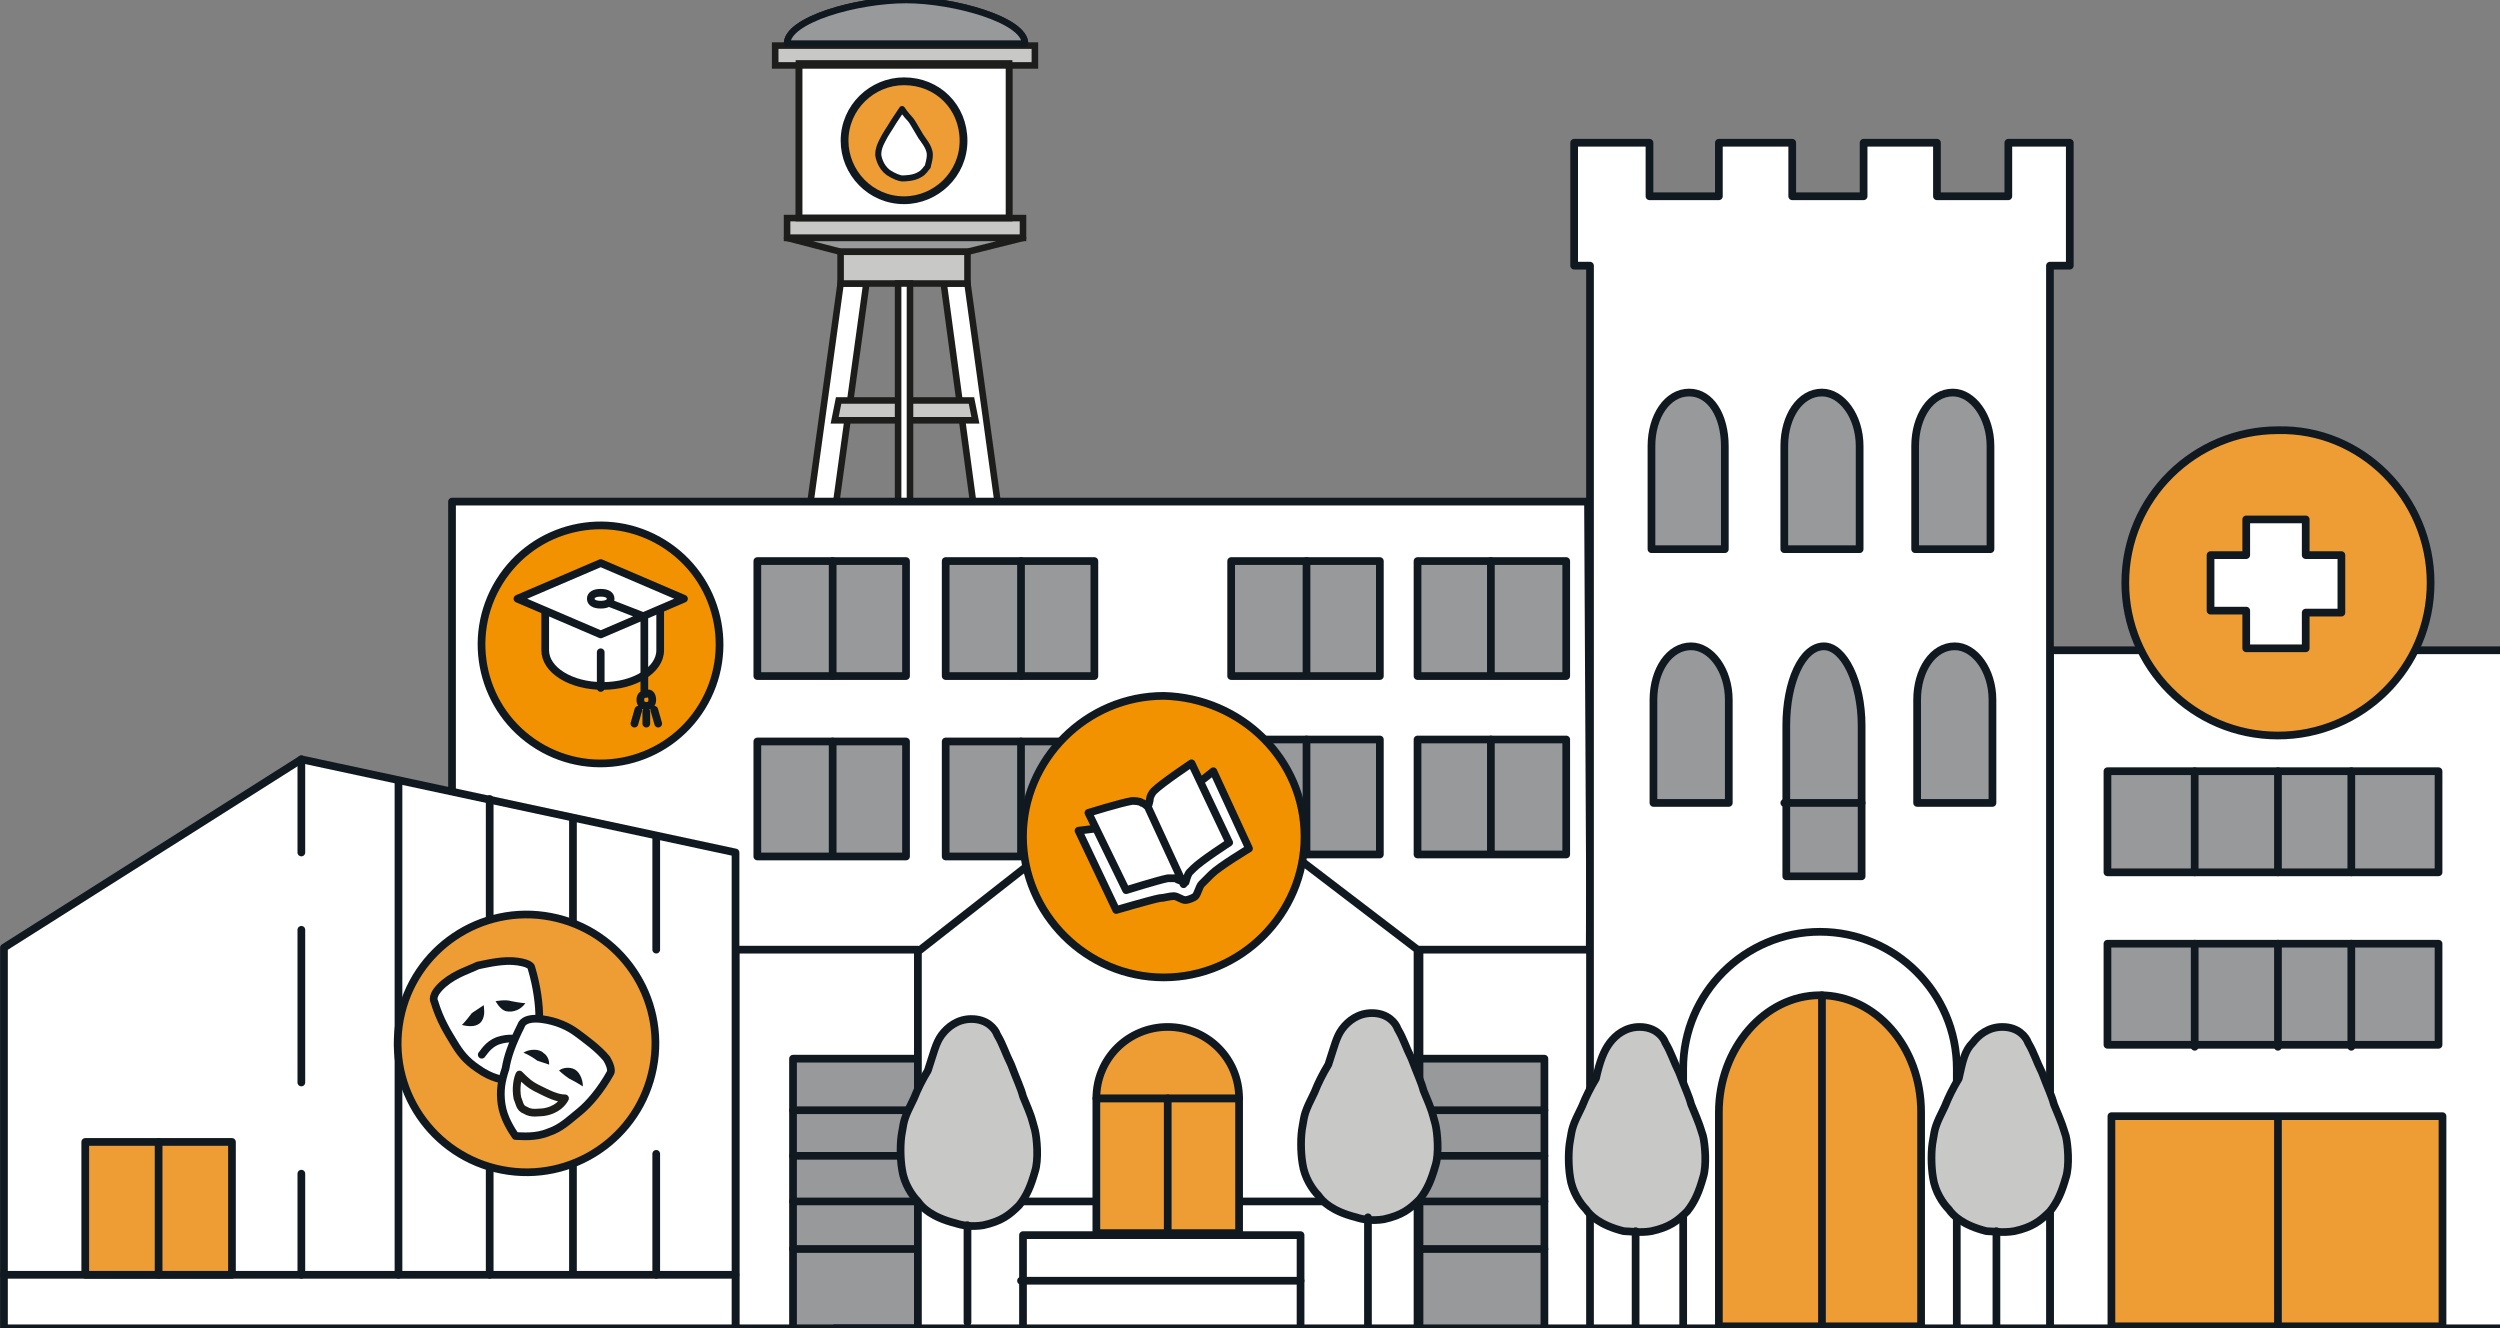 <?xml version="1.0" encoding="utf-8"?>
<!-- Generator: Adobe Illustrator 25.3.0, SVG Export Plug-In . SVG Version: 6.00 Build 0)  -->
<svg version="1.1" id="Livello_1" xmlns="http://www.w3.org/2000/svg" xmlns:xlink="http://www.w3.org/1999/xlink" x="0px" y="0px"
	 viewBox="0 0 126.1 67" style="enable-background:new 0 0 126.1 67;" xml:space="preserve">
<rect x="0" y="0" width="126.1" height="67" fill="#808080" stroke="none"/>
<style type="text/css">
	.st0{fill:#FFFFFF;}
	.st1{fill:none;stroke:#1D1D1B;stroke-width:0.331;stroke-miterlimit:10;}
	.st2{fill:#C8C9C7;}
	.st3{fill:#97999B;}
	.st4{fill:none;stroke:#1D1D1B;stroke-width:0.331;stroke-linejoin:round;stroke-miterlimit:10;}
	.st5{clip-path:url(#SVGID_2_);fill:#FFFFFF;}
	.st6{clip-path:url(#SVGID_2_);fill:none;stroke:#1D1D1B;stroke-width:0.331;stroke-linejoin:round;stroke-miterlimit:10;}
	.st7{clip-path:url(#SVGID_2_);fill:#97999B;}
	
		.st8{clip-path:url(#SVGID_2_);fill:none;stroke:#101820;stroke-width:0.331;stroke-linecap:round;stroke-linejoin:round;stroke-miterlimit:10;}
	.st9{clip-path:url(#SVGID_2_);fill:none;stroke:#1D1D1B;stroke-width:0.331;stroke-miterlimit:10;}
	.st10{clip-path:url(#SVGID_2_);fill:#EE9C34;}
	
		.st11{clip-path:url(#SVGID_2_);fill:none;stroke:#101820;stroke-width:0.393;stroke-linecap:round;stroke-linejoin:round;stroke-miterlimit:10;}
	
		.st12{clip-path:url(#SVGID_2_);fill:none;stroke:#101820;stroke-width:0.305;stroke-linecap:round;stroke-linejoin:round;stroke-miterlimit:10;}
	.st13{clip-path:url(#SVGID_2_);fill:none;stroke:#FFFFFF;stroke-width:0.305;stroke-linecap:round;stroke-miterlimit:10;}
	
		.st14{clip-path:url(#SVGID_2_);fill:none;stroke:#101820;stroke-width:0.389;stroke-linecap:round;stroke-linejoin:round;stroke-miterlimit:10;}
	.st15{clip-path:url(#SVGID_2_);fill:#F39200;}
	.st16{clip-path:url(#SVGID_2_);fill:#C8C9C7;}
	.st17{clip-path:url(#SVGID_2_);fill:#101820;}
	
		.st18{clip-path:url(#SVGID_2_);fill:none;stroke:#1D1D1B;stroke-width:0.389;stroke-linecap:round;stroke-linejoin:round;stroke-miterlimit:10;}
</style>
<rect x="40.3" y="3.2" class="st0" width="10.6" height="7.8"/>
<rect x="40.3" y="3.2" class="st1" width="10.6" height="7.8"/>
<rect x="39.1" y="2.3" class="st2" width="13.1" height="1"/>
<rect x="39.1" y="2.3" class="st1" width="13.1" height="1"/>
<rect x="39.7" y="11" class="st2" width="11.9" height="1"/>
<rect x="39.7" y="11" class="st1" width="11.9" height="1"/>
<polygon class="st3" points="39.7,12 42.4,12.7 48.8,12.7 51.6,12 "/>
<polygon class="st4" points="48.8,12.7 51.6,12 39.7,12 42.4,12.7 "/>
<polygon class="st0" points="42.4,14.3 38.1,45.5 39.4,45.5 43.7,14.3 "/>
<polygon class="st1" points="42.4,14.3 38.1,45.5 39.4,45.5 43.7,14.3 "/>
<polygon class="st0" points="48.8,14.3 53.1,45.5 51.8,45.5 47.6,14.3 "/>
<polygon class="st1" points="48.8,14.3 53.1,45.5 51.8,45.5 47.6,14.3 "/>
<rect x="42.4" y="12.7" class="st2" width="6.4" height="1.6"/>
<rect x="42.4" y="12.7" class="st1" width="6.4" height="1.6"/>
<polygon class="st2" points="39.8,38 39.7,38.9 51.6,38.9 51.4,38 "/>
<polygon class="st1" points="51.4,38 39.8,38 39.7,38.9 51.6,38.9 "/>
<polygon class="st2" points="42.3,20.2 42.1,21.2 49.2,21.2 49,20.2 "/>
<polygon class="st1" points="49,20.2 42.3,20.2 42.1,21.2 49.2,21.2 "/>
<polygon class="st2" points="41.3,27.1 41.1,28.1 50.1,28.1 50,27.1 "/>
<polygon class="st1" points="50,27.1 41.3,27.1 41.1,28.1 50.1,28.1 "/>
<polygon class="st2" points="40.6,32.4 40.4,33.4 50.8,33.4 50.7,32.4 "/>
<polygon class="st1" points="50.7,32.4 40.6,32.4 40.4,33.4 50.8,33.4 "/>
<rect x="45.3" y="14.3" class="st0" width="0.6" height="31.3"/>
<rect x="45.3" y="14.3" class="st1" width="0.6" height="31.3"/>
<g>
	<defs>
		<rect id="SVGID_1_" y="-0.2" width="126.5" height="67.4"/>
	</defs>
	<clipPath id="SVGID_2_">
		<use xlink:href="#SVGID_1_"  style="overflow:visible;"/>
	</clipPath>
	<path class="st5" d="M39.7,2.2L39.7,2.2c0-1.2,3.5-2.2,6-2.2c2.4,0,6,1,6,2.2L39.7,2.2z"/>
	<path class="st6" d="M39.7,2.2L39.7,2.2c0-1.2,3.5-2.2,6-2.2c2.4,0,6,1,6,2.2L39.7,2.2z"/>
	<path class="st7" d="M39.7,2.2C39.7,2.2,39.7,2.2,39.7,2.2c0-1.2,3.5-2.2,6-2.2c2.4,0,6,1,6,2.2L39.7,2.2z"/>
	<path class="st8" d="M39.7,2.2C39.7,2.2,39.7,2.2,39.7,2.2c0-1.2,3.5-2.2,6-2.2c2.4,0,6,1,6,2.2L39.7,2.2z"/>
	<rect x="40.3" y="3.2" class="st9" width="10.6" height="7.8"/>
	<path class="st10" d="M48.6,7.1c0,1.7-1.4,3-3,3c-1.7,0-3-1.4-3-3c0-1.7,1.4-3,3-3C47.3,4.1,48.6,5.4,48.6,7.1"/>
	<path class="st11" d="M48.6,7.1c0,1.7-1.4,3-3,3c-1.7,0-3-1.4-3-3c0-1.7,1.4-3,3-3C47.3,4.1,48.6,5.4,48.6,7.1z"/>
	<path class="st5" d="M45.5,5.5c0,0-0.2,0.3-0.4,0.6c-0.3,0.5-0.4,0.6-0.6,1c-0.1,0.2-0.2,0.4-0.2,0.7c0,0.1,0.1,0.6,0.5,0.9
		C45.1,8.9,45.4,9,45.5,9c0.1,0,0.6,0,0.9-0.2c0.2-0.1,0.3-0.3,0.4-0.4c0-0.1,0.1-0.3,0.1-0.6c0-0.4-0.4-0.8-0.5-1
		C46.1,6.3,46,6.1,45.9,6C45.7,5.8,45.5,5.5,45.5,5.5"/>
	<path class="st12" d="M45.5,5.5c0,0-0.2,0.3-0.4,0.6c-0.3,0.5-0.4,0.6-0.6,1c-0.1,0.2-0.2,0.4-0.2,0.7c0,0.1,0.1,0.6,0.5,0.9
		C45.1,8.9,45.4,9,45.5,9c0.1,0,0.6,0,0.9-0.2c0.2-0.1,0.3-0.3,0.4-0.4c0-0.1,0.1-0.3,0.1-0.6c0-0.4-0.4-0.8-0.5-1
		C46.1,6.3,46,6.1,45.9,6C45.7,5.8,45.5,5.5,45.5,5.5z"/>
	<path class="st13" d="M45.9,8.5c0.1,0,0.3-0.1,0.5-0.4c0.2-0.3,0.1-0.6,0-0.7C46.3,7.2,46.1,7,46,6.9"/>
	<polygon class="st5" points="108.2,32.8 108.2,32.8 103.4,32.8 103.4,67 126.3,67 126.3,32.8 	"/>
	<polyline class="st14" points="108.2,32.8 108.2,32.8 103.4,32.8 103.4,67 126.3,67 126.3,32.8 108.2,32.8 	"/>
	<rect x="106.3" y="38.9" class="st7" width="16.7" height="5.1"/>
	<rect x="106.3" y="38.9" class="st14" width="16.7" height="5.1"/>
	<line class="st5" x1="110.7" y1="38.9" x2="110.7" y2="44"/>
	<line class="st14" x1="110.7" y1="38.9" x2="110.7" y2="44"/>
	<line class="st5" x1="114.9" y1="38.9" x2="114.9" y2="44"/>
	<line class="st14" x1="114.9" y1="38.9" x2="114.9" y2="44"/>
	<line class="st5" x1="118.6" y1="38.9" x2="118.6" y2="44"/>
	<line class="st14" x1="118.6" y1="38.9" x2="118.6" y2="44"/>
	<rect x="106.3" y="47.6" class="st7" width="16.7" height="5.1"/>
	<rect x="106.3" y="47.6" class="st14" width="16.7" height="5.1"/>
	<line class="st5" x1="110.7" y1="47.6" x2="110.7" y2="52.8"/>
	<line class="st14" x1="110.7" y1="47.6" x2="110.7" y2="52.8"/>
	<line class="st5" x1="114.9" y1="47.6" x2="114.9" y2="52.8"/>
	<line class="st14" x1="114.9" y1="47.6" x2="114.9" y2="52.8"/>
	<line class="st5" x1="118.6" y1="47.6" x2="118.6" y2="52.8"/>
	<line class="st14" x1="118.6" y1="47.6" x2="118.6" y2="52.8"/>
	<rect x="106.5" y="56.3" class="st10" width="16.7" height="10.6"/>
	<rect x="106.5" y="56.3" class="st14" width="16.7" height="10.6"/>
	<line class="st5" x1="114.9" y1="56.4" x2="114.9" y2="67"/>
	<line class="st14" x1="114.9" y1="56.4" x2="114.9" y2="67"/>
	<path class="st10" d="M122.6,29.4c0,4.3-3.5,7.7-7.7,7.7c-4.3,0-7.7-3.5-7.7-7.7c0-4.3,3.5-7.7,7.7-7.7
		C119.1,21.6,122.6,25.1,122.6,29.4"/>
	<path class="st14" d="M122.6,29.4c0,4.3-3.5,7.7-7.7,7.7c-4.3,0-7.7-3.5-7.7-7.7c0-4.3,3.5-7.7,7.7-7.7
		C119.1,21.6,122.6,25.1,122.6,29.4z"/>
	<polygon class="st5" points="113.3,30.8 111.5,30.8 111.5,28 113.2,28 113.3,28 113.3,26.2 116.3,26.2 116.3,28 118.1,28 
		118.1,30.9 116.3,30.9 116.3,32.7 113.3,32.7 113.3,30.8 	"/>
	<polygon class="st14" points="113.3,30.8 111.5,30.8 111.5,28 113.2,28 113.3,28 113.3,26.2 116.3,26.2 116.3,28 118.1,28 
		118.1,30.9 116.3,30.9 116.3,32.7 113.3,32.7 113.3,30.8 	"/>
	<polygon class="st5" points="50.6,67 22.8,67 22.8,25.3 80.1,25.3 80.2,44.8 80.1,67 	"/>
	<polygon class="st14" points="50.6,67 22.8,67 22.8,25.3 80.1,25.3 80.2,44.8 80.1,67 	"/>
	<rect x="38.2" y="37.4" class="st7" width="7.5" height="5.8"/>
	<rect x="38.2" y="37.4" class="st14" width="7.5" height="5.8"/>
	<line class="st7" x1="42" y1="37.4" x2="42" y2="43.1"/>
	<line class="st14" x1="42" y1="37.4" x2="42" y2="43.1"/>
	<rect x="38.2" y="28.3" class="st7" width="7.5" height="5.8"/>
	<rect x="38.2" y="28.3" class="st14" width="7.5" height="5.8"/>
	<line class="st7" x1="42" y1="28.3" x2="42" y2="34.1"/>
	<line class="st14" x1="42" y1="28.3" x2="42" y2="34.1"/>
	<rect x="38.2" y="58.2" class="st10" width="7.5" height="8.8"/>
	<rect x="38.2" y="58.2" class="st14" width="7.5" height="8.8"/>
	<line class="st5" x1="45.8" y1="60.6" x2="38.2" y2="60.6"/>
	<line class="st14" x1="45.8" y1="60.6" x2="38.2" y2="60.6"/>
	<line class="st5" x1="28.2" y1="62.9" x2="22.8" y2="62.9"/>
	<line class="st14" x1="28.2" y1="62.9" x2="22.8" y2="62.9"/>
	<rect x="71.5" y="28.3" class="st7" width="7.5" height="5.8"/>
	<rect x="71.5" y="28.3" class="st14" width="7.5" height="5.8"/>
	<line class="st7" x1="75.2" y1="28.3" x2="75.2" y2="34"/>
	<line class="st14" x1="75.2" y1="28.3" x2="75.2" y2="34"/>
	<rect x="71.5" y="37.3" class="st7" width="7.5" height="5.8"/>
	<rect x="71.5" y="37.3" class="st14" width="7.5" height="5.8"/>
	<rect x="47.7" y="37.4" class="st7" width="7.5" height="5.8"/>
	<rect x="47.7" y="37.4" class="st14" width="7.5" height="5.8"/>
	<line class="st7" x1="51.5" y1="37.4" x2="51.5" y2="43.1"/>
	<line class="st14" x1="51.5" y1="37.4" x2="51.5" y2="43.1"/>
	<rect x="47.7" y="28.3" class="st7" width="7.5" height="5.8"/>
	<rect x="47.7" y="28.3" class="st14" width="7.5" height="5.8"/>
	<line class="st7" x1="51.5" y1="28.3" x2="51.5" y2="34.1"/>
	<line class="st14" x1="51.5" y1="28.3" x2="51.5" y2="34.1"/>
	<rect x="62.1" y="28.3" class="st7" width="7.5" height="5.8"/>
	<rect x="62.1" y="28.3" class="st14" width="7.5" height="5.8"/>
	<line class="st7" x1="65.9" y1="28.3" x2="65.9" y2="34"/>
	<line class="st14" x1="65.9" y1="28.3" x2="65.9" y2="34"/>
	<rect x="62.1" y="37.3" class="st7" width="7.5" height="5.8"/>
	<rect x="62.1" y="37.3" class="st14" width="7.5" height="5.8"/>
	<line class="st7" x1="65.9" y1="37.3" x2="65.9" y2="43"/>
	<line class="st14" x1="65.9" y1="37.3" x2="65.9" y2="43"/>
	<line class="st5" x1="75.2" y1="37.3" x2="75.2" y2="43"/>
	<line class="st14" x1="75.2" y1="37.3" x2="75.2" y2="43"/>
	<path class="st15" d="M36.3,32.5c0,3.3-2.7,6-6,6s-6-2.7-6-6c0-3.3,2.7-6,6-6S36.3,29.2,36.3,32.5"/>
	<ellipse transform="matrix(0.526 -0.851 0.851 0.526 -13.304 41.195)" class="st14" cx="30.3" cy="32.5" rx="6" ry="6"/>
	<path class="st5" d="M27.5,30.4v2.4c0,1,1.3,1.8,2.9,1.8c1.6,0,2.9-0.8,2.9-1.8v-2.4"/>
	<path class="st14" d="M27.5,30.4v2.4c0,1,1.3,1.8,2.9,1.8c1.6,0,2.9-0.8,2.9-1.8v-2.4"/>
	<polygon class="st5" points="26.1,30.2 30.3,28.4 34.5,30.2 30.3,32 	"/>
	<path class="st14" d="M32.6,35.9v0.6 M33,35.8l0.2,0.7 M32,36.5l0.2-0.7 M32.9,35.3c0,0.2-0.1,0.3-0.3,0.3c-0.2,0-0.3-0.1-0.3-0.3
		c0-0.2,0.1-0.3,0.3-0.3C32.8,34.9,32.9,35.1,32.9,35.3z M30.7,30.4l1.8,0.7v3.9 M30.8,30.2c0,0.2-0.2,0.3-0.5,0.3s-0.5-0.1-0.5-0.3
		c0-0.2,0.2-0.3,0.5-0.3S30.8,30,30.8,30.2z M30.3,32.9v1.8 M26.1,30.2l4.2-1.8l4.2,1.8L30.3,32L26.1,30.2z"/>
	<rect x="71.6" y="47.9" class="st5" width="9.2" height="19.1"/>
	<rect x="71.6" y="47.9" class="st14" width="9.2" height="19.1"/>
	<rect x="71.6" y="53.4" class="st7" width="6.3" height="13.6"/>
	<rect x="71.6" y="53.4" class="st14" width="6.3" height="13.6"/>
	<line class="st5" x1="77.9" y1="56" x2="71.6" y2="56"/>
	<line class="st14" x1="77.9" y1="56" x2="71.6" y2="56"/>
	<line class="st5" x1="77.9" y1="58.3" x2="71.6" y2="58.3"/>
	<line class="st14" x1="77.9" y1="58.3" x2="71.6" y2="58.3"/>
	<line class="st5" x1="77.9" y1="60.6" x2="71.6" y2="60.6"/>
	<line class="st14" x1="77.9" y1="60.6" x2="71.6" y2="60.6"/>
	<line class="st5" x1="77.9" y1="63" x2="71.6" y2="63"/>
	<line class="st14" x1="77.9" y1="63" x2="71.6" y2="63"/>
	<rect x="37.1" y="47.9" class="st5" width="9.2" height="19.1"/>
	<rect x="37.1" y="47.9" class="st14" width="9.2" height="19.1"/>
	<rect x="40" y="53.4" class="st7" width="6.3" height="13.6"/>
	<rect x="40" y="53.4" class="st14" width="6.3" height="13.6"/>
	<line class="st5" x1="40" y1="56" x2="46.3" y2="56"/>
	<line class="st14" x1="40" y1="56" x2="46.3" y2="56"/>
	<line class="st5" x1="40" y1="58.3" x2="46.3" y2="58.3"/>
	<line class="st14" x1="40" y1="58.3" x2="46.3" y2="58.3"/>
	<line class="st5" x1="40" y1="60.6" x2="46.3" y2="60.6"/>
	<line class="st14" x1="40" y1="60.6" x2="46.3" y2="60.6"/>
	<line class="st5" x1="40" y1="63" x2="46.3" y2="63"/>
	<line class="st14" x1="40" y1="63" x2="46.3" y2="63"/>
	<polygon class="st5" points="103.4,13.4 104.4,13.4 104.4,7.2 101.3,7.2 101.3,9.9 97.7,9.9 97.7,7.2 94,7.2 94,9.9 90.4,9.9 
		90.4,7.2 86.7,7.2 86.7,9.9 83.2,9.9 83.2,7.2 83.1,7.2 79.4,7.2 79.4,13.4 80.2,13.4 80.2,14.5 80.2,67 101.3,67 103.4,67 
		103.4,42.8 	"/>
	<polygon class="st14" points="103.4,13.4 104.4,13.4 104.4,7.2 101.3,7.2 101.3,9.9 97.7,9.9 97.7,7.2 94,7.2 94,9.9 90.4,9.9 
		90.4,7.2 86.7,7.2 86.7,9.9 83.2,9.9 83.2,7.2 83.1,7.2 79.4,7.2 79.4,13.4 80.2,13.4 80.2,14.5 80.2,67 101.3,67 103.4,67 
		103.4,42.8 	"/>
	<path class="st5" d="M84.9,66.9V53.9c0-3.8,3.1-6.9,6.9-6.9c3.8,0,6.9,3.1,6.9,6.9v13.1H84.9z"/>
	<path class="st14" d="M84.9,66.9V53.9c0-3.8,3.1-6.9,6.9-6.9c3.8,0,6.9,3.1,6.9,6.9v13.1H84.9z"/>
	<path class="st10" d="M86.7,66.9V56.1c0-3.2,2.3-5.9,5.1-5.9c2.8,0,5.1,2.6,5.1,5.9v10.8H86.7z"/>
	<path class="st14" d="M86.7,66.9V56.1c0-3.2,2.3-5.9,5.1-5.9c2.8,0,5.1,2.6,5.1,5.9v10.8H86.7z"/>
	<path class="st7" d="M83.3,27.7v-5.2c0-1.5,0.8-2.7,1.9-2.7S87,21,87,22.5v5.2H83.3z"/>
	<path class="st14" d="M83.3,27.7v-5.2c0-1.5,0.8-2.7,1.9-2.7S87,21,87,22.5v5.2H83.3z"/>
	<path class="st7" d="M90,27.7v-5.2c0-1.5,0.8-2.7,1.9-2.7c1,0,1.9,1.2,1.9,2.7v5.2H90z"/>
	<path class="st14" d="M90,27.7v-5.2c0-1.5,0.8-2.7,1.9-2.7c1,0,1.9,1.2,1.9,2.7v5.2H90z"/>
	<path class="st7" d="M96.6,27.7v-5.2c0-1.5,0.8-2.7,1.9-2.7c1,0,1.9,1.2,1.9,2.7v5.2H96.6z"/>
	<path class="st14" d="M96.6,27.7v-5.2c0-1.5,0.8-2.7,1.9-2.7c1,0,1.9,1.2,1.9,2.7v5.2H96.6z"/>
	<path class="st7" d="M83.4,40.5v-5.2c0-1.5,0.8-2.7,1.9-2.7c1,0,1.9,1.2,1.9,2.7v5.2H83.4z"/>
	<path class="st14" d="M83.4,40.5v-5.2c0-1.5,0.8-2.7,1.9-2.7c1,0,1.9,1.2,1.9,2.7v5.2H83.4z"/>
	<path class="st7" d="M90.1,44.2v-7.6c0-2.2,0.8-4,1.9-4c1,0,1.9,1.8,1.9,4v7.6H90.1z"/>
	<path class="st14" d="M90.1,44.2v-7.6c0-2.2,0.8-4,1.9-4c1,0,1.9,1.8,1.9,4v7.6H90.1z"/>
	<path class="st7" d="M96.7,40.5v-5.2c0-1.5,0.8-2.7,1.9-2.7c1,0,1.9,1.2,1.9,2.7v5.2H96.7z"/>
	<path class="st14" d="M96.7,40.5v-5.2c0-1.5,0.8-2.7,1.9-2.7c1,0,1.9,1.2,1.9,2.7v5.2H96.7z"/>
	<path class="st16" d="M99.5,52.6c0.3-0.4,0.8-0.8,1.5-0.8c0.8,0,1.2,0.5,1.3,0.8c0.3,0.5,0.4,0.9,0.7,1.5c0.3,0.8,0.5,1.2,0.6,1.6
		c0.5,1.2,0.4,1,0.6,1.6c0.1,0.4,0.2,1.5,0,2.1c-0.2,0.7-0.4,1.2-0.8,1.7c-0.5,0.5-0.9,0.8-1.8,1c-0.6,0.1-1.1,0-1.4,0
		c-1.2-0.3-1.7-0.8-1.9-1.1c-0.3-0.3-0.7-0.9-0.8-1.6c-0.1-0.6-0.1-1.4,0-1.9c0.1-0.6,0.1-0.7,0.6-1.7c0.2-0.5,0.4-0.9,0.7-1.4
		C99,53.5,99.1,53,99.5,52.6"/>
	<path class="st14" d="M99.5,52.6c0.3-0.4,0.8-0.8,1.5-0.8c0.8,0,1.2,0.5,1.3,0.8c0.3,0.5,0.4,0.9,0.7,1.5c0.3,0.8,0.5,1.2,0.6,1.6
		c0.5,1.2,0.4,1,0.6,1.6c0.1,0.4,0.2,1.5,0,2.1c-0.2,0.7-0.4,1.2-0.8,1.7c-0.5,0.5-0.9,0.8-1.8,1c-0.6,0.1-1.1,0-1.4,0
		c-1.2-0.3-1.7-0.8-1.9-1.1c-0.3-0.3-0.7-0.9-0.8-1.6c-0.1-0.6-0.1-1.4,0-1.9c0.1-0.6,0.1-0.7,0.6-1.7c0.2-0.5,0.4-0.9,0.7-1.4
		C99,53.5,99.1,53,99.5,52.6z"/>
	<line class="st5" x1="100.7" y1="66.8" x2="100.7" y2="62.1"/>
	<line class="st14" x1="100.7" y1="66.8" x2="100.7" y2="62.1"/>
	<path class="st16" d="M81.2,52.6c0.3-0.4,0.8-0.8,1.5-0.8c0.8,0,1.2,0.5,1.3,0.8c0.3,0.5,0.4,0.9,0.7,1.5c0.3,0.8,0.5,1.2,0.6,1.6
		c0.5,1.2,0.4,1,0.6,1.6c0.1,0.4,0.2,1.5,0,2.1c-0.2,0.7-0.4,1.2-0.8,1.7c-0.5,0.5-0.9,0.8-1.8,1c-0.6,0.1-1.1,0-1.4,0
		c-1.2-0.3-1.7-0.8-1.9-1.1c-0.3-0.3-0.7-0.9-0.8-1.6c-0.1-0.6-0.1-1.4,0-1.9c0.1-0.6,0.1-0.7,0.6-1.7c0.2-0.5,0.4-0.9,0.7-1.4
		C80.7,53.5,80.9,53,81.2,52.6"/>
	<path class="st14" d="M81.2,52.6c0.3-0.4,0.8-0.8,1.5-0.8c0.8,0,1.2,0.5,1.3,0.8c0.3,0.5,0.4,0.9,0.7,1.5c0.3,0.8,0.5,1.2,0.6,1.6
		c0.5,1.2,0.4,1,0.6,1.6c0.1,0.4,0.2,1.5,0,2.1c-0.2,0.7-0.4,1.2-0.8,1.7c-0.5,0.5-0.9,0.8-1.8,1c-0.6,0.1-1.1,0-1.4,0
		c-1.2-0.3-1.7-0.8-1.9-1.1c-0.3-0.3-0.7-0.9-0.8-1.6c-0.1-0.6-0.1-1.4,0-1.9c0.1-0.6,0.1-0.7,0.6-1.7c0.2-0.5,0.4-0.9,0.7-1.4
		C80.7,53.5,80.9,53,81.2,52.6z"/>
	<line class="st5" x1="82.5" y1="66.8" x2="82.5" y2="62.1"/>
	<line class="st14" x1="82.5" y1="66.8" x2="82.5" y2="62.1"/>
	<line class="st5" x1="91.9" y1="50.2" x2="91.9" y2="66.9"/>
	<line class="st14" x1="91.9" y1="50.2" x2="91.9" y2="66.9"/>
	<line class="st5" x1="90" y1="40.5" x2="93.9" y2="40.5"/>
	<line class="st14" x1="90" y1="40.5" x2="93.9" y2="40.5"/>
	<polygon class="st5" points="0.2,67 0.2,47.8 15.2,38.3 37.1,43 37.1,67 	"/>
	<polygon class="st14" points="0.2,67 0.2,47.8 15.2,38.3 37.1,43 37.1,67 	"/>
	<line class="st5" x1="0.2" y1="64.3" x2="37.1" y2="64.3"/>
	<line class="st14" x1="0.2" y1="64.3" x2="37.1" y2="64.3"/>
	<line class="st5" x1="33.1" y1="42.2" x2="33.1" y2="47.9"/>
	<line class="st14" x1="33.1" y1="42.2" x2="33.1" y2="47.9"/>
	<line class="st5" x1="15.2" y1="59.2" x2="15.2" y2="64.3"/>
	<line class="st14" x1="15.2" y1="59.2" x2="15.2" y2="64.3"/>
	<line class="st5" x1="20.1" y1="64.3" x2="20.1" y2="39.4"/>
	<line class="st14" x1="20.1" y1="64.3" x2="20.1" y2="39.4"/>
	<line class="st5" x1="24.7" y1="40.3" x2="24.7" y2="64.3"/>
	<line class="st14" x1="24.7" y1="40.3" x2="24.7" y2="64.3"/>
	<line class="st5" x1="28.9" y1="41.3" x2="28.9" y2="64.1"/>
	<line class="st14" x1="28.9" y1="41.3" x2="28.9" y2="64.1"/>
	<line class="st5" x1="15.2" y1="38.3" x2="15.2" y2="43"/>
	<line class="st14" x1="15.2" y1="38.3" x2="15.2" y2="43"/>
	<line class="st5" x1="33.1" y1="58.2" x2="33.1" y2="64.3"/>
	<line class="st14" x1="33.1" y1="58.2" x2="33.1" y2="64.3"/>
	<rect x="4.3" y="57.6" class="st10" width="7.4" height="6.7"/>
	<rect x="4.3" y="57.6" class="st14" width="7.4" height="6.7"/>
	<line class="st5" x1="8" y1="57.6" x2="8" y2="64.3"/>
	<line class="st14" x1="8" y1="57.6" x2="8" y2="64.3"/>
	<path class="st10" d="M33.1,52.6c0,3.6-2.9,6.5-6.5,6.5c-3.6,0-6.5-2.9-6.5-6.5c0-3.6,2.9-6.5,6.5-6.5
		C30.2,46.1,33.1,49.1,33.1,52.6"/>
	<ellipse transform="matrix(0.189 -0.982 0.982 0.189 -30.122 68.808)" class="st14" cx="26.6" cy="52.6" rx="6.5" ry="6.5"/>
	<path class="st5" d="M26.8,48.8c0.3,1,0.4,1.9,0.4,2.5c0,0.7,0,1.2-0.3,1.8c-0.3,0.7-0.8,1.2-1.1,1.4c-0.4,0-1-0.1-1.7-0.6
		c-0.6-0.4-0.9-0.8-1.2-1.3c-0.3-0.5-0.7-1.1-1-2.1c0,0-0.2-0.3,0.5-0.9c0.6-0.5,1.3-0.7,1.7-0.9c0.5-0.1,1.3-0.3,2-0.2
		C26.8,48.6,26.8,48.8,26.8,48.8"/>
	<path class="st14" d="M24.3,53.2c0.1-0.1,0.3-0.5,0.8-0.7c0.6-0.2,1-0.1,1.2,0 M26.8,48.8c0.3,1,0.4,1.9,0.4,2.5
		c0,0.7,0,1.2-0.3,1.8c-0.3,0.7-0.8,1.2-1.1,1.4c-0.4,0-1-0.1-1.7-0.6c-0.6-0.4-0.9-0.8-1.2-1.3c-0.3-0.5-0.7-1.1-1-2.1
		c0,0-0.2-0.3,0.5-0.9c0.6-0.5,1.3-0.7,1.7-0.9c0.5-0.1,1.3-0.3,2-0.2C26.8,48.6,26.8,48.8,26.8,48.8z"/>
	<path class="st5" d="M30.8,54.1c-0.5,0.9-1.1,1.6-1.6,2c-0.5,0.4-0.9,0.8-1.5,1c-0.7,0.3-1.4,0.2-1.7,0.2c-0.2-0.3-0.6-0.9-0.7-1.6
		c-0.1-0.7,0-1.2,0.2-1.8c0.1-0.6,0.3-1.2,0.8-2.2c0,0,0.1-0.4,1-0.3c0.8,0.1,1.4,0.4,1.8,0.7c0.4,0.3,1.1,0.8,1.5,1.3
		C30.9,53.9,30.8,54.1,30.8,54.1"/>
	<path class="st14" d="M30.8,54.1c-0.5,0.9-1.1,1.6-1.6,2c-0.5,0.4-0.9,0.8-1.5,1c-0.7,0.3-1.4,0.2-1.7,0.2
		c-0.2-0.3-0.6-0.9-0.7-1.6c-0.1-0.7,0-1.2,0.2-1.8c0.1-0.6,0.3-1.2,0.8-2.2c0,0,0.1-0.4,1-0.3c0.8,0.1,1.4,0.4,1.8,0.7
		c0.4,0.3,1.1,0.8,1.5,1.3C30.9,53.9,30.8,54.1,30.8,54.1z"/>
	<path class="st17" d="M29.4,54.8c0-0.4-0.2-0.8-0.5-0.9c-0.3-0.1-0.6,0-0.7,0.1c0,0,0.2,0.2,0.5,0.4C29.1,54.6,29.4,54.8,29.4,54.8
		"/>
	<path class="st17" d="M26.4,53.1c0.3-0.2,0.8-0.2,1,0c0.3,0.2,0.3,0.5,0.3,0.6c0,0-0.3-0.1-0.6-0.2C26.7,53.2,26.4,53.1,26.4,53.1"
		/>
	<path class="st18" d="M28.5,55.4c-0.4,0-0.8-0.2-1.4-0.5c-0.4-0.2-0.6-0.4-0.9-0.7l0,0c-0.1,0.2-0.2,0.7-0.1,1.2
		c0.1,0.2,0.1,0.5,0.4,0.6c0.3,0.2,0.7,0.1,0.9,0.1C28.1,56,28.4,55.6,28.5,55.4L28.5,55.4z"/>
	<path class="st17" d="M26.5,50.6c-0.2,0.3-0.6,0.5-1,0.4c-0.3-0.1-0.5-0.5-0.5-0.5c0,0,0.5-0.1,0.8,0
		C26.3,50.6,26.5,50.6,26.5,50.6"/>
	<path class="st17" d="M23.3,51.7c0.4,0.1,0.8,0.1,1-0.2c0.2-0.3,0.1-0.7,0.1-0.8c0,0-0.3,0.2-0.6,0.4
		C23.5,51.5,23.3,51.7,23.3,51.7"/>
	<line class="st5" x1="15.2" y1="46.9" x2="15.2" y2="54.6"/>
	<line class="st14" x1="15.2" y1="46.9" x2="15.2" y2="54.6"/>
	<polygon class="st5" points="46.3,67 46.3,48 58.8,38.1 71.5,47.8 71.5,67 	"/>
	<path class="st14" d="M65.6,67v-4.7h-14V67 M46.3,67V48l12.5-9.8l12.7,9.7V67H46.3"/>
	<line class="st5" x1="71.5" y1="60.6" x2="62.6" y2="60.6"/>
	<line class="st14" x1="71.5" y1="60.6" x2="62.6" y2="60.6"/>
	<line class="st5" x1="55.3" y1="60.6" x2="46.3" y2="60.6"/>
	<line class="st14" x1="55.3" y1="60.6" x2="46.3" y2="60.6"/>
	<line class="st5" x1="65.6" y1="64.6" x2="51.5" y2="64.6"/>
	<line class="st14" x1="65.6" y1="64.6" x2="51.5" y2="64.6"/>
	<rect x="55.3" y="55.4" class="st10" width="7.2" height="6.8"/>
	<rect x="55.3" y="55.4" class="st14" width="7.2" height="6.8"/>
	<path class="st10" d="M55.3,55.4c0-2,1.6-3.6,3.6-3.6c2,0,3.6,1.6,3.6,3.6H55.3z"/>
	<path class="st14" d="M55.3,55.4c0-2,1.6-3.6,3.6-3.6c2,0,3.6,1.6,3.6,3.6H55.3z"/>
	<line class="st5" x1="58.9" y1="55.4" x2="58.9" y2="62.3"/>
	<line class="st14" x1="58.9" y1="55.4" x2="58.9" y2="62.3"/>
	<line class="st5" x1="46.3" y1="67" x2="42.1" y2="67"/>
	<line class="st14" x1="46.3" y1="67" x2="42.1" y2="67"/>
	<path class="st16" d="M67.7,51.9c0.3-0.4,0.8-0.8,1.5-0.8c0.8,0,1.2,0.5,1.3,0.8c0.3,0.5,0.4,0.9,0.7,1.5c0.3,0.8,0.5,1.2,0.6,1.6
		c0.5,1.2,0.4,1,0.6,1.7c0.1,0.4,0.2,1.5,0,2.1c-0.2,0.7-0.4,1.2-0.8,1.7c-0.5,0.5-0.9,0.8-1.8,1c-0.6,0.1-1.1,0-1.4-0.1
		c-1.2-0.3-1.7-0.8-1.9-1.1c-0.3-0.3-0.7-0.9-0.8-1.6c-0.1-0.6-0.1-1.4,0-1.9c0.1-0.6,0.1-0.7,0.6-1.7c0.2-0.5,0.4-0.9,0.7-1.4
		C67.3,52.8,67.4,52.3,67.7,51.9"/>
	<path class="st14" d="M67.7,51.9c0.3-0.4,0.8-0.8,1.5-0.8c0.8,0,1.2,0.5,1.3,0.8c0.3,0.5,0.4,0.9,0.7,1.5c0.3,0.8,0.5,1.2,0.6,1.6
		c0.5,1.2,0.4,1,0.6,1.7c0.1,0.4,0.2,1.5,0,2.1c-0.2,0.7-0.4,1.2-0.8,1.7c-0.5,0.5-0.9,0.8-1.8,1c-0.6,0.1-1.1,0-1.4-0.1
		c-1.2-0.3-1.7-0.8-1.9-1.1c-0.3-0.3-0.7-0.9-0.8-1.6c-0.1-0.6-0.1-1.4,0-1.9c0.1-0.6,0.1-0.7,0.6-1.7c0.2-0.5,0.4-0.9,0.7-1.4
		C67.3,52.8,67.4,52.3,67.7,51.9z"/>
	<line class="st5" x1="69" y1="66.8" x2="69" y2="61.4"/>
	<line class="st14" x1="69" y1="66.8" x2="69" y2="61.4"/>
	<path class="st16" d="M47.5,52.2c0.3-0.4,0.8-0.8,1.5-0.8c0.8,0,1.2,0.5,1.3,0.8c0.3,0.5,0.4,0.9,0.7,1.5c0.3,0.8,0.5,1.2,0.6,1.6
		c0.5,1.2,0.4,1,0.6,1.7c0.1,0.4,0.2,1.5,0,2.1c-0.2,0.7-0.4,1.2-0.8,1.7c-0.5,0.5-0.9,0.8-1.8,1c-0.6,0.1-1.1,0-1.4-0.1
		c-1.2-0.3-1.7-0.8-1.9-1.1c-0.3-0.3-0.7-0.9-0.8-1.6c-0.1-0.6-0.1-1.4,0-1.9c0.1-0.6,0.1-0.7,0.6-1.7c0.2-0.5,0.4-0.9,0.7-1.4
		C47.1,53.1,47.2,52.6,47.5,52.2"/>
	<path class="st14" d="M47.5,52.2c0.3-0.4,0.8-0.8,1.5-0.8c0.8,0,1.2,0.5,1.3,0.8c0.3,0.5,0.4,0.9,0.7,1.5c0.3,0.8,0.5,1.2,0.6,1.6
		c0.5,1.2,0.4,1,0.6,1.7c0.1,0.4,0.2,1.5,0,2.1c-0.2,0.7-0.4,1.2-0.8,1.7c-0.5,0.5-0.9,0.8-1.8,1c-0.6,0.1-1.1,0-1.4-0.1
		c-1.2-0.3-1.7-0.8-1.9-1.1c-0.3-0.3-0.7-0.9-0.8-1.6c-0.1-0.6-0.1-1.4,0-1.9c0.1-0.6,0.1-0.7,0.6-1.7c0.2-0.5,0.4-0.9,0.7-1.4
		C47.1,53.1,47.2,52.6,47.5,52.2z"/>
	<line class="st5" x1="48.8" y1="66.7" x2="48.8" y2="61.8"/>
	<line class="st14" x1="48.8" y1="66.7" x2="48.8" y2="61.8"/>
	<path class="st15" d="M65.8,42.2c0,3.9-3.2,7.1-7.1,7.1c-3.9,0-7.1-3.2-7.1-7.1c0-3.9,3.2-7.1,7.1-7.1
		C62.6,35.2,65.8,38.3,65.8,42.2"/>
	<path class="st14" d="M65.8,42.2c0,3.9-3.2,7.1-7.1,7.1c-3.9,0-7.1-3.2-7.1-7.1c0-3.9,3.2-7.1,7.1-7.1
		C62.6,35.2,65.8,38.3,65.8,42.2z"/>
	<path class="st5" d="M55.2,41.8l-0.8,0.1l1.9,4c0,0,1.7-0.5,2.2-0.6c0.2,0,0.5-0.1,0.7-0.1c0.2,0,0.4,0.2,0.6,0.2
		c0.1,0,0.4-0.1,0.5-0.2c0.1-0.1,0.2-0.5,0.3-0.6c0.1-0.1,0.4-0.4,0.5-0.5c0.4-0.4,1.9-1.3,1.9-1.3l-1.8-3.9l-0.5,0.4"/>
	<path class="st14" d="M55.2,41.8l-0.8,0.1l1.9,4c0,0,1.7-0.5,2.2-0.6c0.2,0,0.5-0.1,0.7-0.1c0.2,0,0.4,0.2,0.6,0.2
		c0.1,0,0.4-0.1,0.5-0.2c0.1-0.1,0.2-0.5,0.3-0.6c0.1-0.1,0.4-0.4,0.5-0.5c0.4-0.4,1.9-1.3,1.9-1.3l-1.8-3.9l-0.5,0.4"/>
	<path class="st5" d="M54.9,41c0,0,1.6-0.5,2.2-0.6c0.1,0,0.4,0,0.5,0.1c0.1,0,0.3,0.2,0.3,0.2s0.1-0.3,0.1-0.4
		c0-0.1,0.1-0.3,0.2-0.4c0.4-0.4,1.9-1.4,1.9-1.4l1.9,4c0,0-1.4,0.9-1.8,1.3c-0.1,0.1-0.2,0.2-0.2,0.2c-0.1,0.1-0.2,0.5-0.2,0.5
		s-0.4-0.1-0.5-0.2c-0.1,0-0.3,0-0.4,0c-0.5,0.1-2.1,0.6-2.1,0.6L54.9,41z"/>
	<path class="st14" d="M54.9,41c0,0,1.6-0.5,2.2-0.6c0.1,0,0.4,0,0.5,0.1c0.1,0,0.3,0.2,0.3,0.2s0.1-0.3,0.1-0.4
		c0-0.1,0.1-0.3,0.2-0.4c0.4-0.4,1.9-1.4,1.9-1.4l1.9,4c0,0-1.4,0.9-1.8,1.3c-0.1,0.1-0.2,0.2-0.2,0.2c-0.1,0.1-0.2,0.5-0.2,0.5
		s-0.4-0.1-0.5-0.2c-0.1,0-0.3,0-0.4,0c-0.5,0.1-2.1,0.6-2.1,0.6L54.9,41z M57.9,40.7l1.8,3.9 M54.9,41c0,0,1.6-0.5,2.2-0.6
		c0.1,0,0.4,0,0.5,0.1c0.1,0,0.3,0.2,0.3,0.2s0.1-0.3,0.1-0.4c0-0.1,0.1-0.3,0.2-0.4c0.4-0.4,1.9-1.4,1.9-1.4l1.9,4
		c0,0-1.4,0.9-1.8,1.3c-0.1,0.1-0.2,0.2-0.2,0.2c-0.1,0.1-0.2,0.5-0.2,0.5s-0.4-0.1-0.5-0.2c-0.1,0-0.3,0-0.4,0
		c-0.5,0.1-2.1,0.6-2.1,0.6L54.9,41z"/>
</g>
</svg>
